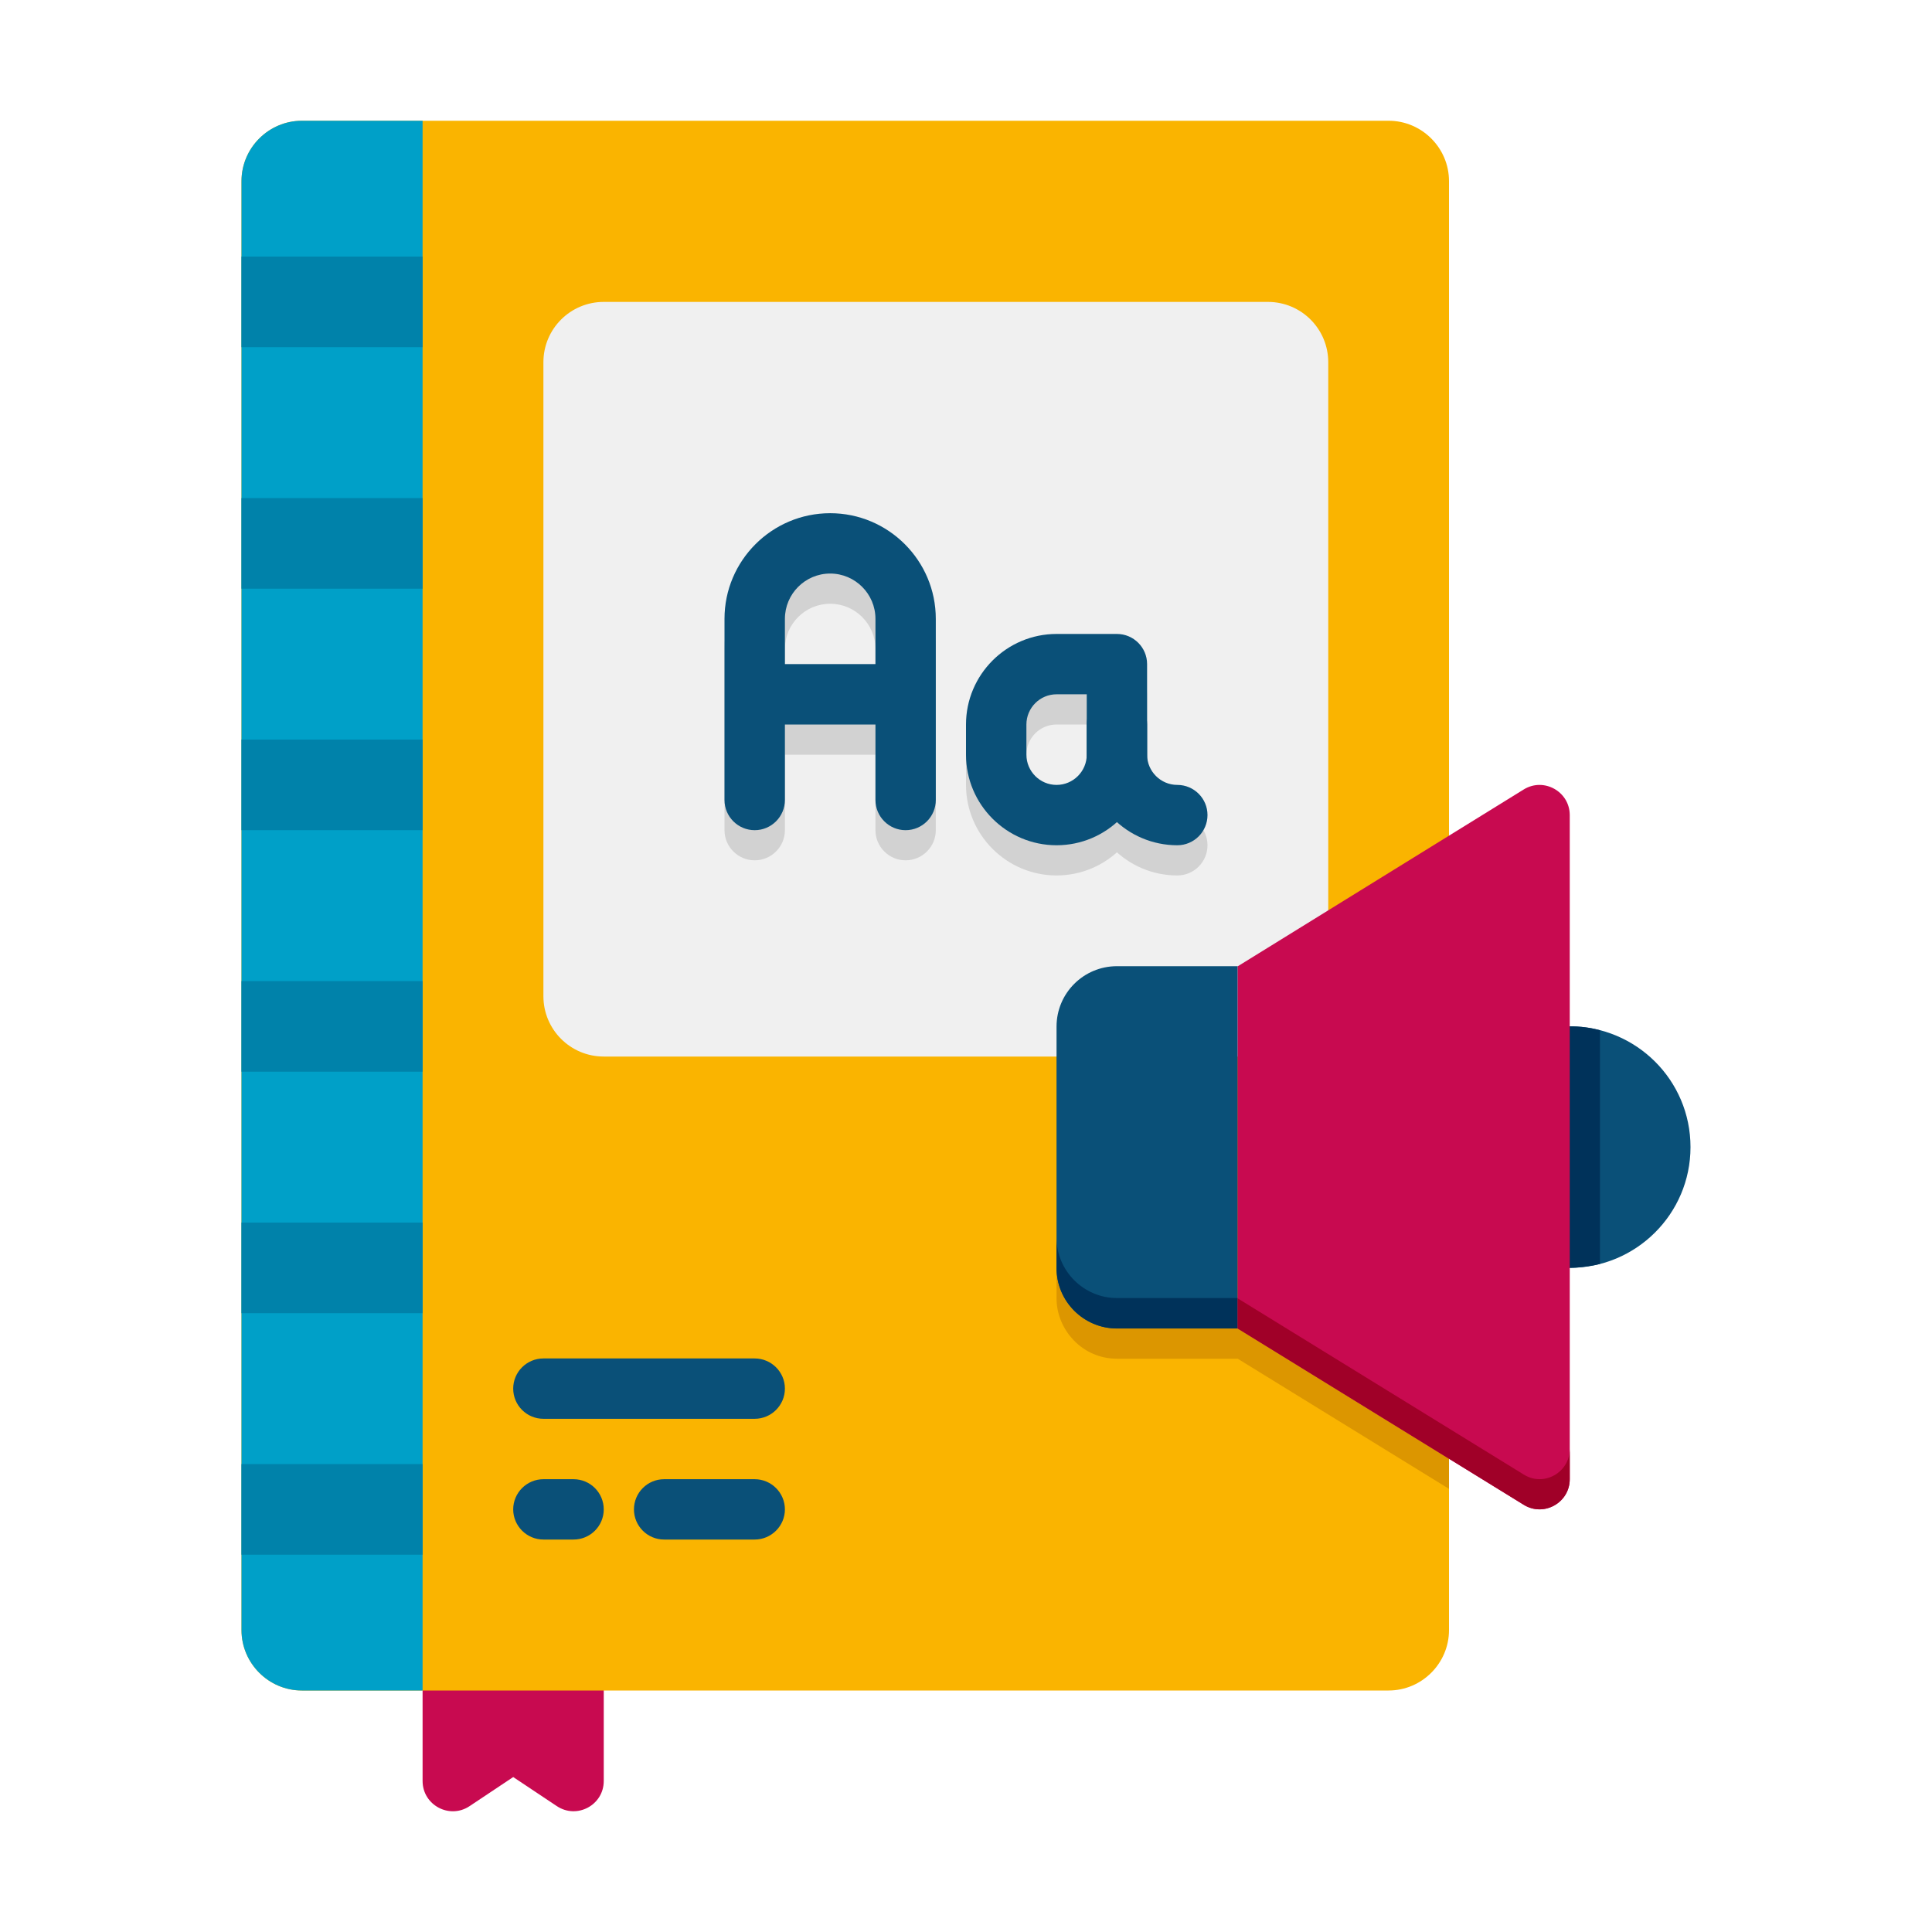 <svg xmlns="http://www.w3.org/2000/svg" width="30" height="30" viewBox="0 0 30 30" fill="none"><path d="M8.646 28.045L7.969 27.594L7.291 28.046C6.98 28.253 6.562 28.03 6.562 27.655V25.719H9.375V27.655C9.375 28.03 8.958 28.253 8.646 28.045Z" fill="#C80A50"></path><path d="M22.5 2.812V25.312C22.5 25.828 22.078 26.25 21.562 26.25H4.688C4.172 26.25 3.75 25.828 3.75 25.312V2.812C3.75 2.297 4.172 1.875 4.688 1.875H21.562C22.078 1.875 22.5 2.297 22.5 2.812Z" fill="#FAB400"></path><path d="M22.5 13.444V23.119L19.219 21.098H17.344C17.081 21.098 16.847 20.991 16.678 20.817C16.509 20.644 16.406 20.409 16.406 20.161V16.411C16.406 15.891 16.828 15.473 17.344 15.473H19.219L22.5 13.444Z" fill="#DC9600"></path><path d="M19.688 16.406H9.375C8.857 16.406 8.438 15.987 8.438 15.469V5.625C8.438 5.107 8.857 4.688 9.375 4.688H19.688C20.206 4.688 20.625 5.107 20.625 5.625V15.469C20.625 15.987 20.206 16.406 19.688 16.406Z" fill="#F0F0F0"></path><path d="M14.062 13.359C13.804 13.359 13.594 13.149 13.594 12.891V10.078C13.594 9.69 13.278 9.375 12.891 9.375C12.503 9.375 12.188 9.69 12.188 10.078V12.891C12.188 13.149 11.977 13.359 11.719 13.359C11.46 13.359 11.25 13.149 11.25 12.891V10.078C11.25 9.173 11.986 8.438 12.891 8.438C13.795 8.438 14.531 9.173 14.531 10.078V12.891C14.531 13.149 14.321 13.359 14.062 13.359Z" fill="#D2D2D2"></path><path d="M13.828 11.719H11.953C11.694 11.719 11.484 11.509 11.484 11.25C11.484 10.991 11.694 10.781 11.953 10.781H13.828C14.087 10.781 14.297 10.991 14.297 11.25C14.297 11.509 14.087 11.719 13.828 11.719Z" fill="#D2D2D2"></path><path d="M16.406 13.594C15.631 13.594 15 12.963 15 12.188V11.719C15 10.943 15.631 10.312 16.406 10.312H17.344C17.602 10.312 17.812 10.523 17.812 10.781V12.188C17.812 12.963 17.182 13.594 16.406 13.594ZM16.406 11.25C16.148 11.25 15.938 11.46 15.938 11.719V12.188C15.938 12.446 16.148 12.656 16.406 12.656C16.665 12.656 16.875 12.446 16.875 12.188V11.25H16.406Z" fill="#D2D2D2"></path><path d="M18.281 13.594C17.506 13.594 16.875 12.963 16.875 12.188V11.719C16.875 11.46 17.085 11.25 17.344 11.25C17.602 11.25 17.812 11.46 17.812 11.719V12.188C17.812 12.446 18.023 12.656 18.281 12.656C18.54 12.656 18.75 12.866 18.75 13.125C18.75 13.384 18.54 13.594 18.281 13.594Z" fill="#D2D2D2"></path><path d="M14.062 12.891C13.804 12.891 13.594 12.681 13.594 12.422V9.609C13.594 9.222 13.278 8.906 12.891 8.906C12.503 8.906 12.188 9.222 12.188 9.609V12.422C12.188 12.681 11.977 12.891 11.719 12.891C11.46 12.891 11.25 12.681 11.25 12.422V9.609C11.25 8.705 11.986 7.969 12.891 7.969C13.795 7.969 14.531 8.705 14.531 9.609V12.422C14.531 12.681 14.321 12.891 14.062 12.891Z" fill="#0A5078"></path><path d="M13.828 11.25H11.953C11.694 11.25 11.484 11.04 11.484 10.781C11.484 10.523 11.694 10.312 11.953 10.312H13.828C14.087 10.312 14.297 10.523 14.297 10.781C14.297 11.04 14.087 11.25 13.828 11.25Z" fill="#0A5078"></path><path d="M16.406 13.125C15.631 13.125 15 12.494 15 11.719V11.25C15 10.475 15.631 9.844 16.406 9.844H17.344C17.602 9.844 17.812 10.054 17.812 10.312V11.719C17.812 12.494 17.182 13.125 16.406 13.125ZM16.406 10.781C16.148 10.781 15.938 10.992 15.938 11.25V11.719C15.938 11.977 16.148 12.188 16.406 12.188C16.665 12.188 16.875 11.977 16.875 11.719V10.781H16.406Z" fill="#0A5078"></path><path d="M18.281 13.125C17.506 13.125 16.875 12.494 16.875 11.719V11.25C16.875 10.991 17.085 10.781 17.344 10.781C17.602 10.781 17.812 10.991 17.812 11.25V11.719C17.812 11.977 18.023 12.188 18.281 12.188C18.54 12.188 18.75 12.398 18.75 12.656C18.75 12.915 18.54 13.125 18.281 13.125Z" fill="#0A5078"></path><path d="M6.562 1.875V26.25H4.688C4.172 26.25 3.75 25.828 3.75 25.312V2.812C3.75 2.297 4.172 1.875 4.688 1.875H6.562Z" fill="#00A0C8"></path><path d="M3.75 3.984H6.562V5.391H3.75V3.984Z" fill="#0082AA"></path><path d="M3.75 7.734H6.562V9.141H3.75V7.734Z" fill="#0082AA"></path><path d="M3.75 11.484H6.562V12.891H3.75V11.484Z" fill="#0082AA"></path><path d="M3.75 15.234H6.562V16.641H3.75V15.234Z" fill="#0082AA"></path><path d="M3.75 18.984H6.562V20.391H3.75V18.984Z" fill="#0082AA"></path><path d="M3.75 22.734H6.562V24.141H3.75V22.734Z" fill="#0082AA"></path><path d="M11.719 22.031H8.438C8.179 22.031 7.969 21.821 7.969 21.562C7.969 21.304 8.179 21.094 8.438 21.094H11.719C11.977 21.094 12.188 21.304 12.188 21.562C12.188 21.821 11.977 22.031 11.719 22.031Z" fill="#0A5078"></path><path d="M8.438 22.969H8.906C9.165 22.969 9.375 23.179 9.375 23.438C9.375 23.696 9.165 23.906 8.906 23.906H8.438C8.18 23.906 7.969 23.695 7.969 23.438C7.969 23.18 8.18 22.969 8.438 22.969Z" fill="#0A5078"></path><path d="M12.188 23.438C12.188 23.695 11.977 23.906 11.719 23.906H10.312C10.054 23.906 9.844 23.696 9.844 23.438C9.844 23.179 10.054 22.969 10.312 22.969H11.719C11.977 22.969 12.188 23.18 12.188 23.438Z" fill="#0A5078"></path><path d="M26.25 17.812C26.25 18.852 25.403 19.687 24.375 19.687H23.906V15.937H24.375C25.404 15.937 26.25 16.77 26.25 17.812Z" fill="#0A5078"></path><path d="M24.844 15.998V19.626C24.797 19.64 24.558 19.687 24.375 19.687H23.906C23.906 19.687 23.906 16.321 23.906 15.937H24.375C24.539 15.937 24.694 15.956 24.844 15.998Z" fill="#00325A"></path><path d="M19.219 20.628H17.344C16.826 20.628 16.406 20.208 16.406 19.69V15.94C16.406 15.422 16.826 15.003 17.344 15.003H19.219V20.628Z" fill="#0A5078"></path><path d="M19.219 20.156V20.629H17.344C16.828 20.629 16.406 20.207 16.406 19.692V19.218C16.406 19.734 16.828 20.156 17.344 20.156H19.219Z" fill="#00325A"></path><path d="M24.375 12.658V22.968C24.375 23.335 23.973 23.559 23.66 23.367L19.219 20.629V15.005L23.66 12.259C23.972 12.066 24.375 12.291 24.375 12.658Z" fill="#C80A50"></path><path d="M24.375 22.5V22.968C24.375 23.333 23.972 23.559 23.663 23.367L19.219 20.629V20.161L23.663 22.898C23.972 23.091 24.375 22.865 24.375 22.5Z" fill="#A00028"></path></svg>